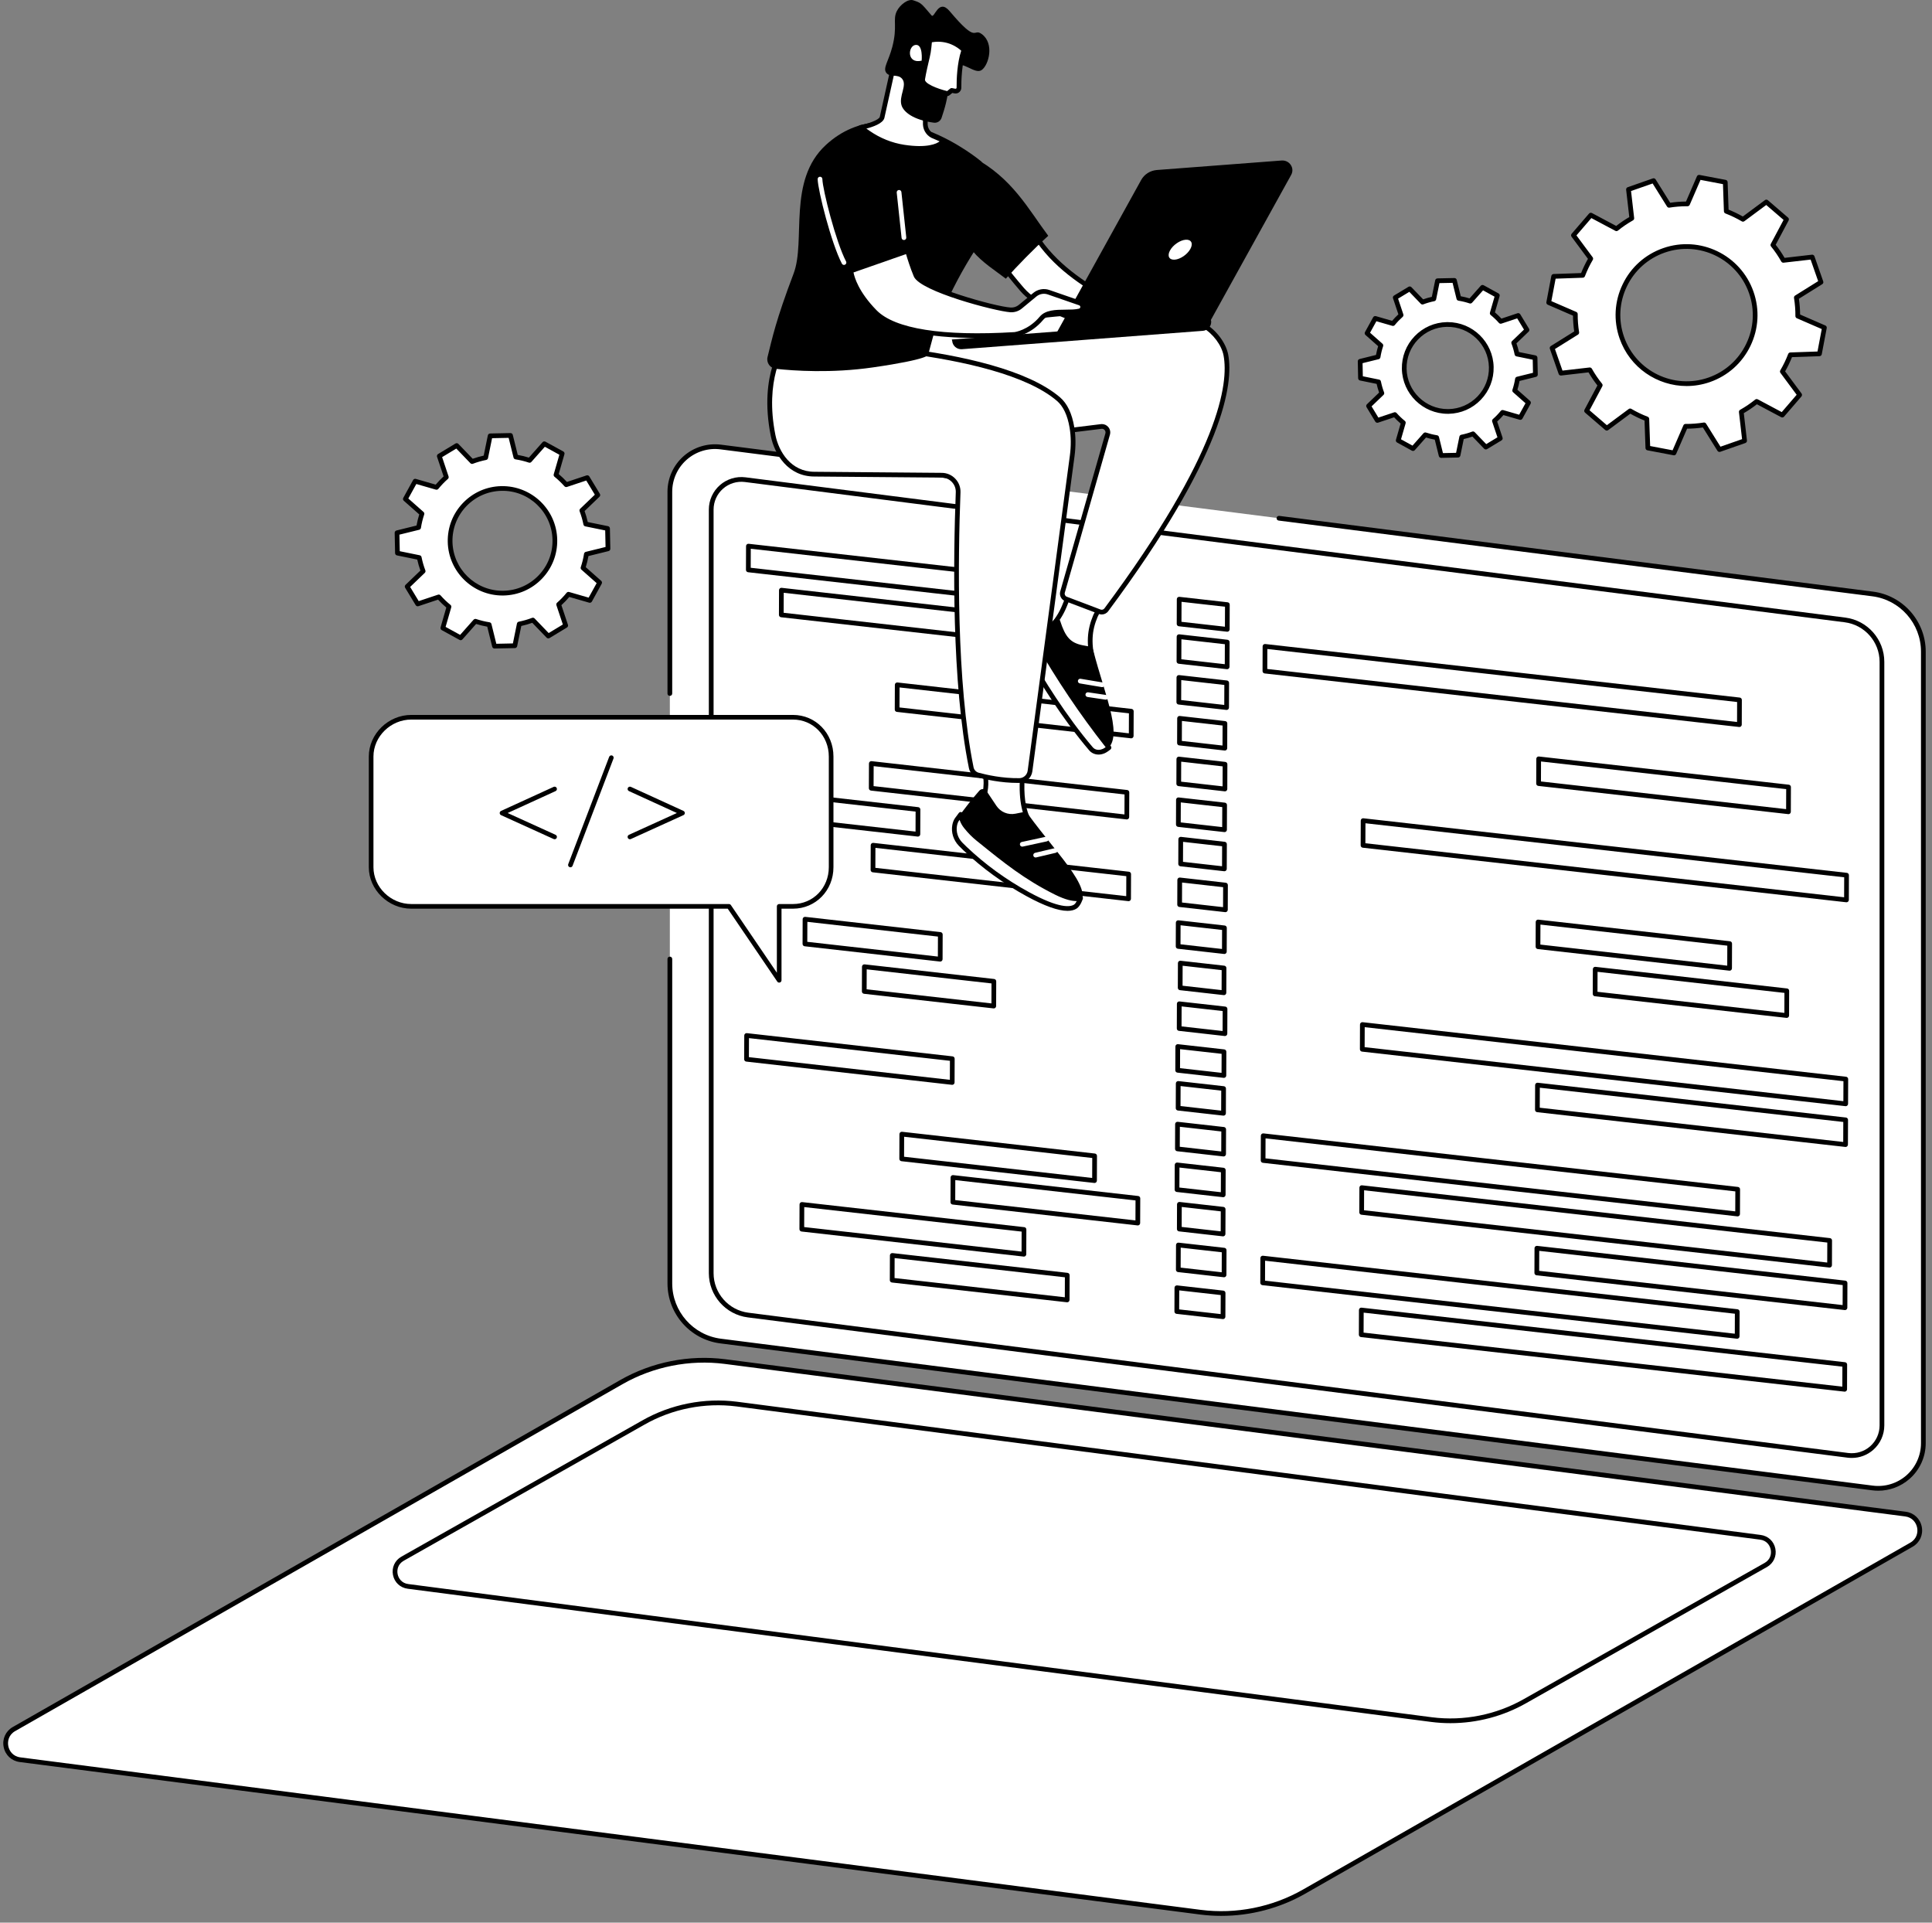 <svg width="201" height="200" viewBox="0 0 201 200" fill="none" xmlns="http://www.w3.org/2000/svg">
<rect x="0" y="0" width="201" height="200" fill="#808080" stroke="none"/>
<g clip-path="url(#clip0_1_1731)">
<path d="M41.305 55.422L41.348 57.536L43.613 57.999C43.711 58.487 43.848 58.96 44.023 59.415L42.358 61.014L43.455 62.824L45.649 62.093C45.974 62.461 46.33 62.802 46.711 63.112L46.07 65.332L47.925 66.351L49.456 64.625C49.918 64.78 50.397 64.897 50.889 64.975L51.444 67.217L53.561 67.174L54.023 64.91C54.511 64.813 54.986 64.677 55.441 64.502L57.042 66.165L58.853 65.07L58.121 62.878C58.49 62.554 58.831 62.198 59.141 61.817L61.363 62.458L62.383 60.605L60.654 59.076C60.809 58.614 60.926 58.135 61.004 57.644L63.248 57.089L63.205 54.975L60.94 54.513C60.842 54.025 60.705 53.551 60.531 53.097L62.194 51.497L61.099 49.687L58.904 50.419C58.578 50.051 58.223 49.71 57.842 49.4L58.483 47.18L56.628 46.16L55.097 47.887C54.635 47.731 54.156 47.614 53.664 47.536L53.108 45.294L50.992 45.338L50.53 47.601C50.042 47.699 49.567 47.834 49.112 48.009L47.511 46.346L45.7 47.441L46.432 49.632C46.063 49.956 45.722 50.312 45.412 50.693L43.19 50.052L42.169 51.905L43.899 53.434C43.743 53.896 43.627 54.375 43.549 54.866L41.305 55.421V55.422ZM52.164 50.813C55.173 50.752 57.664 53.139 57.726 56.146C57.788 59.151 55.399 61.638 52.389 61.7C49.38 61.761 46.889 59.375 46.827 56.368C46.765 53.362 49.154 50.876 52.164 50.813Z" fill="white"/>
<path d="M51.446 67.46C51.334 67.46 51.235 67.384 51.208 67.274L50.691 65.188C50.297 65.119 49.909 65.024 49.534 64.906L48.11 66.512C48.035 66.598 47.909 66.62 47.808 66.564L45.953 65.545C45.853 65.49 45.804 65.372 45.835 65.262L46.432 63.197C46.129 62.943 45.842 62.667 45.575 62.376L43.534 63.056C43.425 63.092 43.306 63.049 43.246 62.951L42.15 61.141C42.091 61.043 42.107 60.917 42.19 60.837L43.738 59.349C43.605 58.981 43.495 58.598 43.408 58.206L41.301 57.776C41.188 57.753 41.106 57.655 41.104 57.541L41.061 55.426C41.058 55.312 41.136 55.211 41.247 55.183L43.336 54.667C43.405 54.273 43.499 53.886 43.618 53.512L42.01 52.09C41.924 52.014 41.902 51.888 41.958 51.787L42.978 49.934C43.034 49.834 43.15 49.785 43.261 49.816L45.329 50.413C45.584 50.111 45.859 49.824 46.152 49.557L45.47 47.519C45.434 47.41 45.478 47.29 45.576 47.231L47.387 46.136C47.484 46.077 47.611 46.094 47.69 46.176L49.179 47.723C49.549 47.59 49.932 47.48 50.323 47.394L50.754 45.289C50.777 45.177 50.875 45.096 50.989 45.092L53.106 45.049C53.227 45.048 53.321 45.124 53.349 45.236L53.866 47.321C54.261 47.39 54.648 47.485 55.023 47.603L56.447 45.997C56.523 45.911 56.648 45.889 56.749 45.945L58.605 46.964C58.705 47.02 58.754 47.138 58.722 47.248L58.126 49.312C58.428 49.566 58.716 49.842 58.983 50.133L61.023 49.453C61.132 49.417 61.251 49.461 61.311 49.559L62.407 51.368C62.466 51.466 62.451 51.593 62.367 51.673L60.819 53.16C60.952 53.528 61.062 53.911 61.149 54.303L63.257 54.733C63.369 54.756 63.451 54.854 63.453 54.968L63.497 57.083C63.499 57.197 63.421 57.298 63.31 57.326L61.221 57.842C61.152 58.237 61.058 58.623 60.939 58.997L62.547 60.42C62.633 60.495 62.655 60.621 62.6 60.722L61.579 62.575C61.524 62.675 61.407 62.724 61.296 62.693L59.228 62.096C58.974 62.398 58.698 62.685 58.406 62.952L59.087 64.99C59.124 65.099 59.079 65.219 58.981 65.278L57.171 66.373C57.073 66.432 56.946 66.415 56.867 66.333L55.378 64.786C55.009 64.919 54.625 65.029 54.234 65.115L53.804 67.22C53.78 67.333 53.682 67.414 53.568 67.417L51.452 67.46H51.446ZM49.457 64.378C49.484 64.378 49.51 64.382 49.535 64.391C49.982 64.541 50.45 64.656 50.928 64.731C51.026 64.747 51.105 64.819 51.128 64.915L51.636 66.967L53.36 66.931L53.783 64.86C53.803 64.764 53.878 64.688 53.975 64.669C54.45 64.575 54.913 64.441 55.353 64.272C55.446 64.237 55.55 64.26 55.618 64.331L57.083 65.853L58.558 64.962L57.888 62.956C57.856 62.863 57.884 62.76 57.958 62.694C58.316 62.378 58.649 62.032 58.949 61.661C59.011 61.585 59.113 61.553 59.208 61.58L61.242 62.167L62.074 60.659L60.492 59.259C60.417 59.194 60.391 59.09 60.422 58.997C60.572 58.552 60.687 58.083 60.762 57.605C60.778 57.507 60.85 57.428 60.946 57.405L63 56.898L62.964 55.176L60.891 54.754C60.794 54.734 60.719 54.658 60.7 54.562C60.604 54.087 60.471 53.625 60.303 53.186C60.267 53.093 60.291 52.989 60.362 52.921L61.885 51.458L60.992 49.984L58.985 50.653C58.891 50.684 58.788 50.657 58.724 50.583C58.408 50.227 58.06 49.893 57.69 49.593C57.613 49.531 57.581 49.428 57.609 49.334L58.196 47.303L56.684 46.473L55.282 48.052C55.217 48.126 55.113 48.154 55.02 48.122C54.574 47.972 54.106 47.858 53.627 47.782C53.529 47.767 53.45 47.694 53.427 47.599L52.919 45.547L51.195 45.582L50.772 47.653C50.752 47.75 50.677 47.826 50.58 47.844C50.104 47.94 49.641 48.073 49.202 48.241C49.109 48.277 49.006 48.254 48.937 48.182L47.472 46.661L45.997 47.552L46.667 49.557C46.699 49.651 46.671 49.754 46.597 49.82C46.24 50.134 45.906 50.482 45.606 50.852C45.544 50.929 45.442 50.96 45.347 50.934L43.313 50.347L42.481 51.855L44.063 53.255C44.137 53.32 44.164 53.423 44.133 53.517C43.983 53.963 43.868 54.431 43.793 54.908C43.777 55.006 43.705 55.085 43.609 55.109L41.555 55.615L41.591 57.337L43.664 57.76C43.761 57.78 43.836 57.855 43.855 57.952C43.951 58.427 44.084 58.889 44.252 59.328C44.288 59.42 44.264 59.525 44.193 59.593L42.67 61.056L43.563 62.529L45.57 61.86C45.664 61.829 45.767 61.857 45.831 61.93C46.147 62.288 46.495 62.622 46.865 62.921C46.942 62.983 46.974 63.085 46.946 63.18L46.359 65.211L47.871 66.041L49.272 64.461C49.32 64.408 49.386 64.379 49.455 64.379L49.457 64.378ZM52.278 61.946C49.191 61.946 46.647 59.469 46.583 56.372C46.552 54.853 47.114 53.412 48.168 52.316C49.222 51.22 50.639 50.599 52.16 50.568C55.301 50.514 57.908 53.003 57.972 56.14C58.003 57.66 57.441 59.1 56.387 60.196C55.333 61.292 53.916 61.914 52.395 61.945C52.356 61.945 52.316 61.946 52.278 61.946ZM52.17 51.058C50.779 51.087 49.484 51.654 48.522 52.655C47.559 53.657 47.045 54.973 47.074 56.361C47.133 59.191 49.457 61.453 52.278 61.453C52.313 61.453 52.349 61.453 52.385 61.452C53.776 61.423 55.071 60.856 56.033 59.855C56.996 58.853 57.51 57.537 57.481 56.149C57.422 53.283 55.038 50.989 52.17 51.058Z" fill="black"/>
<path d="M141.505 37.583L141.542 39.339L143.425 39.722C143.506 40.128 143.619 40.52 143.765 40.898L142.382 42.227L143.292 43.73L145.115 43.121C145.386 43.427 145.681 43.711 145.999 43.968L145.466 45.812L147.007 46.66L148.279 45.224C148.662 45.353 149.06 45.45 149.469 45.515L149.931 47.378L151.689 47.342L152.073 45.461C152.478 45.38 152.872 45.267 153.25 45.122L154.58 46.504L156.086 45.595L155.476 43.774C155.783 43.504 156.067 43.209 156.323 42.892L158.17 43.425L159.018 41.885L157.582 40.614C157.711 40.23 157.807 39.832 157.872 39.424L159.737 38.964L159.7 37.208L157.817 36.824C157.736 36.419 157.623 36.026 157.477 35.648L158.86 34.32L157.95 32.817L156.127 33.425C155.857 33.12 155.561 32.836 155.243 32.578L155.775 30.734L154.234 29.887L152.962 31.322C152.579 31.193 152.181 31.096 151.772 31.032L151.31 29.169L149.552 29.204L149.168 31.085C148.762 31.166 148.369 31.28 147.991 31.424L146.66 30.043L145.155 30.952L145.765 32.773C145.458 33.043 145.174 33.337 144.918 33.654L143.071 33.122L142.223 34.661L143.659 35.933C143.53 36.316 143.434 36.714 143.369 37.122L141.504 37.583H141.505ZM150.528 33.753C153.028 33.702 155.097 35.685 155.148 38.183C155.201 40.68 153.215 42.747 150.714 42.797C148.214 42.848 146.145 40.865 146.094 38.367C146.041 35.87 148.027 33.804 150.528 33.753Z" fill="white"/>
<path d="M149.931 47.627C149.819 47.627 149.72 47.55 149.693 47.44L149.271 45.734C148.96 45.678 148.653 45.604 148.357 45.511L147.191 46.826C147.114 46.912 146.989 46.933 146.889 46.879L145.348 46.032C145.247 45.976 145.198 45.858 145.23 45.748L145.718 44.059C145.48 43.856 145.252 43.639 145.041 43.409L143.371 43.966C143.262 44.002 143.143 43.959 143.083 43.861L142.172 42.357C142.113 42.259 142.129 42.132 142.212 42.052L143.479 40.835C143.375 40.544 143.288 40.241 143.219 39.932L141.494 39.581C141.382 39.558 141.301 39.46 141.297 39.346L141.261 37.589C141.259 37.475 141.336 37.373 141.448 37.346L143.156 36.923C143.212 36.612 143.287 36.306 143.378 36.011L142.062 34.846C141.977 34.77 141.954 34.645 142.01 34.544L142.858 33.004C142.914 32.904 143.03 32.855 143.142 32.886L144.833 33.374C145.036 33.136 145.254 32.909 145.484 32.698L144.926 31.03C144.889 30.921 144.933 30.801 145.031 30.742L146.536 29.833C146.635 29.774 146.761 29.79 146.84 29.873L148.059 31.139C148.35 31.034 148.654 30.948 148.963 30.879L149.314 29.156C149.336 29.043 149.434 28.962 149.55 28.959L151.308 28.923C151.435 28.926 151.524 28.998 151.552 29.11L151.974 30.817C152.285 30.873 152.592 30.948 152.888 31.04L154.054 29.725C154.131 29.639 154.255 29.617 154.356 29.672L155.898 30.52C155.999 30.575 156.048 30.693 156.016 30.803L155.528 32.493C155.767 32.695 155.994 32.913 156.205 33.142L157.875 32.585C157.984 32.548 158.103 32.593 158.163 32.691L159.074 34.194C159.133 34.292 159.117 34.419 159.034 34.499L157.767 35.716C157.871 36.007 157.958 36.31 158.027 36.619L159.752 36.97C159.864 36.993 159.945 37.091 159.949 37.206L159.985 38.962C159.987 39.077 159.91 39.178 159.799 39.205L158.09 39.628C158.034 39.939 157.959 40.245 157.868 40.54L159.184 41.705C159.269 41.781 159.292 41.907 159.236 42.008L158.388 43.547C158.332 43.647 158.216 43.696 158.104 43.665L156.413 43.177C156.21 43.415 155.992 43.642 155.762 43.853L156.32 45.521C156.357 45.63 156.313 45.75 156.215 45.809L154.71 46.718C154.612 46.777 154.485 46.761 154.406 46.678L153.187 45.412C152.895 45.517 152.592 45.604 152.283 45.672L151.932 47.395C151.91 47.508 151.812 47.589 151.696 47.592L149.938 47.628H149.932L149.931 47.627ZM148.278 44.982C148.305 44.982 148.33 44.987 148.356 44.996C148.725 45.119 149.112 45.214 149.506 45.277C149.604 45.292 149.683 45.365 149.707 45.46L150.121 47.133L151.487 47.105L151.832 45.417C151.852 45.32 151.927 45.245 152.024 45.226C152.417 45.147 152.799 45.037 153.162 44.898C153.255 44.862 153.358 44.886 153.427 44.957L154.622 46.197L155.791 45.491L155.244 43.857C155.213 43.764 155.241 43.661 155.314 43.595C155.61 43.335 155.886 43.047 156.134 42.742C156.196 42.666 156.298 42.635 156.393 42.661L158.051 43.14L158.709 41.945L157.42 40.805C157.346 40.739 157.319 40.636 157.35 40.543C157.473 40.175 157.568 39.789 157.631 39.393C157.647 39.295 157.719 39.217 157.814 39.193L159.488 38.78L159.461 37.416L157.77 37.071C157.673 37.051 157.598 36.976 157.579 36.879C157.5 36.488 157.39 36.105 157.251 35.742C157.215 35.65 157.239 35.545 157.31 35.477L158.551 34.285L157.844 33.117L156.207 33.663C156.114 33.694 156.01 33.666 155.946 33.593C155.686 33.298 155.399 33.023 155.092 32.774C155.015 32.712 154.983 32.609 155.011 32.515L155.489 30.86L154.292 30.202L153.149 31.49C153.083 31.563 152.98 31.591 152.887 31.56C152.519 31.437 152.132 31.342 151.736 31.279C151.638 31.263 151.56 31.191 151.536 31.095L151.122 29.422L149.755 29.45L149.411 31.139C149.391 31.235 149.315 31.311 149.219 31.33C148.826 31.409 148.443 31.519 148.08 31.658C147.988 31.693 147.884 31.67 147.816 31.599L146.622 30.358L145.453 31.064L145.999 32.698C146.031 32.792 146.003 32.895 145.929 32.961C145.635 33.221 145.359 33.508 145.11 33.813C145.048 33.89 144.946 33.921 144.852 33.894L143.195 33.416L142.537 34.611L143.826 35.752C143.9 35.817 143.927 35.921 143.896 36.014C143.773 36.382 143.678 36.768 143.615 37.163C143.6 37.261 143.527 37.34 143.432 37.364L141.758 37.777L141.785 39.141L143.476 39.486C143.573 39.505 143.648 39.581 143.667 39.678C143.746 40.071 143.856 40.454 143.995 40.815C144.031 40.907 144.007 41.012 143.936 41.08L142.696 42.272L143.403 43.439L145.039 42.894C145.132 42.862 145.236 42.89 145.3 42.964C145.561 43.259 145.849 43.535 146.154 43.782C146.231 43.844 146.263 43.946 146.235 44.041L145.757 45.696L146.954 46.354L148.096 45.066C148.144 45.012 148.21 44.983 148.279 44.983L148.278 44.982ZM150.621 43.044C148.034 43.044 145.903 40.968 145.848 38.373C145.822 37.099 146.294 35.892 147.177 34.972C148.059 34.053 149.247 33.533 150.522 33.508C150.556 33.508 150.588 33.508 150.621 33.508C153.209 33.508 155.34 35.583 155.394 38.178C155.421 39.452 154.949 40.659 154.066 41.579C153.184 42.498 151.995 43.018 150.72 43.044C150.687 43.044 150.654 43.044 150.621 43.044ZM150.532 33.999C149.389 34.022 148.323 34.489 147.53 35.314C146.739 36.138 146.315 37.221 146.338 38.364C146.386 40.693 148.299 42.555 150.62 42.555C150.65 42.555 150.679 42.555 150.709 42.555C151.853 42.531 152.919 42.064 153.712 41.241C154.504 40.416 154.926 39.333 154.903 38.191C154.854 35.832 152.895 33.955 150.532 34.001V33.999Z" fill="black"/>
<path d="M161.476 36.202L162.39 38.818L165.397 38.472C165.717 39.04 166.08 39.573 166.482 40.069L165.063 42.737L167.162 44.544L169.593 42.741C170.148 43.068 170.729 43.347 171.331 43.578L171.436 46.603L174.159 47.119L175.36 44.345C175.998 44.351 176.642 44.302 177.285 44.199L178.889 46.765L181.505 45.85L181.159 42.844C181.727 42.523 182.261 42.161 182.757 41.76L185.426 43.179L187.233 41.08L185.429 38.648C185.756 38.094 186.036 37.513 186.266 36.912L189.292 36.808L189.807 34.086L187.034 32.884C187.04 32.246 186.99 31.602 186.886 30.959L189.453 29.356L188.538 26.74L185.531 27.086C185.211 26.518 184.849 25.984 184.446 25.489L185.866 22.821L183.766 21.013L181.335 22.816C180.78 22.489 180.199 22.209 179.598 21.979L179.492 18.955L176.77 18.439L175.568 21.212C174.93 21.207 174.286 21.256 173.643 21.359L172.039 18.792L169.423 19.707L169.77 22.713C169.202 23.033 168.669 23.395 168.173 23.798L165.504 22.378L163.696 24.478L165.501 26.909C165.174 27.464 164.895 28.045 164.664 28.647L161.638 28.751L161.122 31.473L163.895 32.675C163.89 33.313 163.94 33.956 164.043 34.6L161.477 36.203L161.476 36.202ZM173.109 26.046C176.829 24.745 180.897 26.706 182.199 30.424C183.499 34.142 181.539 38.211 177.82 39.511C174.101 40.812 170.032 38.851 168.731 35.133C167.43 31.414 169.39 27.346 173.109 26.046Z" fill="white"/>
<path d="M174.16 47.363C174.145 47.363 174.13 47.362 174.115 47.359L171.392 46.843C171.28 46.822 171.197 46.725 171.193 46.611L171.093 43.747C170.585 43.544 170.088 43.305 169.613 43.034L167.311 44.741C167.218 44.81 167.09 44.804 167.004 44.73L164.903 42.922C164.816 42.848 164.793 42.722 164.846 42.621L166.19 40.096C165.854 39.67 165.544 39.213 165.265 38.734L162.419 39.062C162.306 39.074 162.196 39.008 162.158 38.899L161.244 36.283C161.206 36.175 161.248 36.054 161.346 35.994L163.776 34.477C163.696 33.928 163.653 33.376 163.65 32.836L161.025 31.698C160.919 31.652 160.86 31.54 160.881 31.427L161.397 28.704C161.418 28.592 161.515 28.509 161.629 28.504L164.494 28.405C164.697 27.896 164.936 27.401 165.206 26.925L163.499 24.624C163.43 24.532 163.436 24.405 163.51 24.317L165.318 22.217C165.393 22.129 165.518 22.107 165.619 22.16L168.145 23.504C168.571 23.169 169.028 22.859 169.507 22.58L169.179 19.734C169.166 19.619 169.234 19.512 169.341 19.474L171.957 18.559C172.065 18.521 172.186 18.564 172.246 18.66L173.764 21.09C174.313 21.01 174.864 20.968 175.406 20.965L176.544 18.34C176.59 18.234 176.702 18.175 176.816 18.197L179.538 18.712C179.65 18.733 179.734 18.83 179.737 18.945L179.837 21.808C180.346 22.012 180.843 22.251 181.318 22.522L183.62 20.816C183.712 20.748 183.84 20.752 183.926 20.827L186.026 22.634C186.113 22.709 186.136 22.834 186.083 22.935L184.739 25.461C185.075 25.887 185.385 26.343 185.664 26.823L188.509 26.494C188.621 26.482 188.732 26.549 188.77 26.657L189.684 29.272C189.722 29.38 189.68 29.501 189.582 29.561L187.152 31.079C187.232 31.627 187.276 32.178 187.278 32.719L189.903 33.858C190.009 33.903 190.068 34.016 190.047 34.129L189.531 36.851C189.51 36.963 189.413 37.047 189.299 37.051L186.434 37.15C186.232 37.658 185.992 38.155 185.72 38.631L187.428 40.933C187.497 41.025 187.491 41.152 187.417 41.24L185.609 43.339C185.535 43.426 185.409 43.449 185.308 43.396L182.781 42.052C182.356 42.388 181.898 42.698 181.42 42.977L181.748 45.823C181.761 45.937 181.693 46.045 181.585 46.083L178.97 46.998C178.862 47.035 178.742 46.993 178.681 46.896L177.162 44.467C176.613 44.547 176.063 44.589 175.521 44.592L174.382 47.217C174.342 47.308 174.253 47.364 174.157 47.364L174.16 47.363ZM171.676 46.397L174.012 46.84L175.136 44.246C175.175 44.156 175.254 44.096 175.364 44.099C175.983 44.104 176.618 44.055 177.248 43.954C177.345 43.938 177.443 43.983 177.495 44.066L178.994 46.466L181.24 45.681L180.916 42.87C180.905 42.772 180.953 42.677 181.04 42.628C181.594 42.315 182.121 41.958 182.602 41.566C182.679 41.504 182.786 41.494 182.873 41.54L185.368 42.867L186.92 41.065L185.234 38.792C185.175 38.713 185.169 38.606 185.219 38.521C185.538 37.978 185.814 37.407 186.038 36.821C186.074 36.729 186.161 36.667 186.258 36.663L189.087 36.565L189.53 34.229L186.937 33.105C186.845 33.066 186.788 32.976 186.789 32.877C186.794 32.257 186.745 31.623 186.644 30.993C186.629 30.895 186.673 30.799 186.756 30.746L189.157 29.247L188.372 27.003L185.56 27.326C185.463 27.337 185.367 27.288 185.318 27.203C185.005 26.647 184.648 26.121 184.257 25.64C184.194 25.563 184.184 25.456 184.23 25.37L185.557 22.875L183.754 21.323L181.48 23.01C181.401 23.069 181.293 23.074 181.21 23.024C180.668 22.706 180.097 22.431 179.509 22.205C179.417 22.169 179.356 22.083 179.352 21.984L179.253 19.155L176.917 18.712L175.793 21.306C175.754 21.396 175.665 21.454 175.567 21.454C175.54 21.457 175.502 21.454 175.468 21.454C174.879 21.454 174.278 21.503 173.681 21.598C173.584 21.615 173.486 21.569 173.434 21.486L171.935 19.086L169.689 19.871L170.013 22.682C170.024 22.78 169.976 22.875 169.889 22.924C169.334 23.238 168.808 23.594 168.327 23.986C168.25 24.048 168.143 24.058 168.056 24.012L165.561 22.685L164.009 24.487L165.695 26.76C165.754 26.839 165.76 26.946 165.71 27.031C165.391 27.573 165.116 28.144 164.891 28.732C164.855 28.824 164.768 28.887 164.671 28.89L161.842 28.988L161.399 31.324L163.993 32.448C164.084 32.487 164.141 32.577 164.14 32.676C164.135 33.295 164.184 33.929 164.285 34.56C164.3 34.658 164.256 34.755 164.173 34.807L161.773 36.306L162.557 38.551L165.37 38.227C165.466 38.216 165.563 38.265 165.612 38.351C165.926 38.906 166.283 39.432 166.674 39.913C166.736 39.99 166.746 40.097 166.699 40.184L165.372 42.679L167.175 44.231L169.449 42.545C169.528 42.486 169.635 42.48 169.719 42.53C170.261 42.849 170.833 43.125 171.42 43.349C171.512 43.385 171.575 43.472 171.578 43.571L171.677 46.4L171.676 46.397ZM175.472 40.156C172.422 40.156 169.561 38.251 168.499 35.213C167.847 33.353 167.961 31.35 168.816 29.575C169.67 27.799 171.167 26.463 173.027 25.813C176.868 24.47 181.085 26.502 182.429 30.342C183.08 32.201 182.967 34.204 182.112 35.98C181.256 37.755 179.761 39.091 177.901 39.741C177.098 40.022 176.278 40.156 175.472 40.156ZM173.191 26.277C171.455 26.884 170.058 28.131 169.259 29.788C168.461 31.445 168.355 33.314 168.963 35.05C170.217 38.635 174.156 40.53 177.739 39.278C179.476 38.671 180.872 37.423 181.671 35.766C182.469 34.109 182.575 32.24 181.967 30.504C180.713 26.919 176.775 25.024 173.191 26.277Z" fill="black"/>
<path d="M194.807 154.782L74.968 139.499C71.95 139.114 69.689 136.546 69.689 133.503V51.16C69.689 48.33 72.173 46.143 74.981 46.501L194.819 61.784C197.837 62.169 200.098 64.738 200.098 67.78V150.125C200.098 152.955 197.615 155.141 194.807 154.783V154.782Z" fill="white"/>
<path d="M192.26 151.388L77.832 136.795C75.638 136.515 73.993 134.648 73.993 132.436V53.006C73.993 51.116 75.652 49.656 77.527 49.895L191.955 64.488C194.149 64.768 195.794 66.635 195.794 68.847V148.276C195.794 150.165 194.135 151.626 192.26 151.387V151.388Z" fill="white"/>
<path d="M192.656 151.658C192.513 151.658 192.371 151.65 192.228 151.632L77.8 137.039C75.489 136.744 73.746 134.765 73.746 132.436V53.006C73.746 52.035 74.164 51.11 74.893 50.468C75.622 49.826 76.593 49.529 77.557 49.651L191.984 64.244C194.295 64.539 196.038 66.517 196.038 68.847V148.276C196.038 149.247 195.62 150.172 194.891 150.815C194.27 151.362 193.474 151.658 192.656 151.658ZM192.291 151.145C193.114 151.249 193.944 150.996 194.568 150.447C195.19 149.898 195.548 149.107 195.548 148.277V68.848C195.548 66.765 193.99 64.996 191.923 64.732L77.495 50.139C76.672 50.035 75.843 50.289 75.219 50.838C74.596 51.387 74.239 52.177 74.239 53.007V132.436C74.239 134.519 75.797 136.289 77.863 136.552L192.291 151.145Z" fill="black"/>
<path d="M195.4 155.066C195.192 155.066 194.983 155.052 194.775 155.026L74.938 139.743C71.805 139.344 69.444 136.661 69.444 133.503V99.757C69.444 99.621 69.554 99.511 69.69 99.511C69.826 99.511 69.936 99.621 69.936 99.757V133.503C69.936 136.415 72.113 138.887 75.001 139.256L194.84 154.539C196.107 154.701 197.385 154.309 198.345 153.464C199.304 152.619 199.854 151.402 199.854 150.124V67.779C199.854 64.868 197.677 62.396 194.79 62.028L133.026 54.151C132.892 54.134 132.797 54.011 132.814 53.877C132.832 53.742 132.955 53.648 133.089 53.664L194.852 61.541C197.983 61.94 200.346 64.622 200.346 67.78V150.125C200.346 151.544 199.735 152.896 198.669 153.834C197.762 154.633 196.598 155.067 195.403 155.067L195.4 155.066Z" fill="black"/>
<path d="M69.689 72.389C69.553 72.389 69.443 72.279 69.443 72.143V51.159C69.443 49.739 70.055 48.388 71.12 47.45C72.184 46.511 73.602 46.077 75.011 46.256L103.232 49.855C103.366 49.873 103.461 49.995 103.444 50.13C103.428 50.264 103.305 50.36 103.17 50.342L74.949 46.743C73.681 46.58 72.403 46.973 71.444 47.818C70.485 48.662 69.935 49.88 69.935 51.158V72.142C69.935 72.278 69.825 72.388 69.689 72.388V72.389Z" fill="black"/>
<path d="M124.893 198.912L2.085 183.047C0.455 182.838 0.027 180.676 1.454 179.862L64.645 143.771C67.909 141.906 71.693 141.156 75.424 141.634L198.231 157.498C199.862 157.707 200.29 159.869 198.863 160.684L135.672 196.774C132.407 198.639 128.624 199.39 124.893 198.912Z" fill="white"/>
<path d="M127.064 199.295C126.329 199.295 125.593 199.248 124.862 199.155L2.053 183.291C1.204 183.182 0.548 182.569 0.381 181.729C0.214 180.89 0.587 180.073 1.33 179.648L64.522 143.557C67.812 141.678 71.695 140.907 75.454 141.39L198.262 157.254C199.112 157.363 199.768 157.976 199.934 158.815C200.101 159.654 199.729 160.471 198.985 160.896L135.793 196.986C133.143 198.5 130.107 199.294 127.064 199.294V199.295ZM124.924 198.668C128.579 199.136 132.352 198.387 135.55 196.561L198.742 160.47C199.417 160.084 199.552 159.412 199.453 158.911C199.354 158.41 198.973 157.84 198.2 157.741L75.391 141.877C71.737 141.409 67.964 142.157 64.766 143.984L1.575 180.075C0.899 180.461 0.765 181.134 0.864 181.634C0.962 182.136 1.344 182.705 2.116 182.805L124.925 198.669L124.924 198.668Z" fill="black"/>
<path d="M148.937 178.878L42.446 165.021C40.974 164.832 40.587 162.88 41.876 162.143L66.915 147.987C69.865 146.303 73.281 145.625 76.651 146.056L183.142 159.913C184.615 160.102 185.001 162.054 183.712 162.791L158.673 176.947C155.724 178.631 152.306 179.309 148.937 178.878Z" fill="white"/>
<path d="M150.898 179.248C150.233 179.248 149.567 179.206 148.906 179.121L42.415 165.264C41.638 165.164 41.038 164.604 40.885 163.835C40.733 163.067 41.074 162.319 41.755 161.93L66.795 147.773C69.771 146.073 73.282 145.376 76.683 145.812L183.174 159.669C183.951 159.769 184.551 160.329 184.703 161.098C184.855 161.867 184.514 162.614 183.834 163.003L158.793 177.16C156.397 178.529 153.652 179.248 150.898 179.248ZM148.969 178.634C152.264 179.056 155.667 178.381 158.551 176.733L183.592 162.576C184.191 162.234 184.31 161.638 184.222 161.194C184.134 160.749 183.796 160.243 183.11 160.157L76.619 146.3C73.325 145.878 69.922 146.553 67.037 148.2L41.997 162.357C41.398 162.7 41.279 163.296 41.367 163.74C41.455 164.185 41.792 164.691 42.478 164.777L148.969 178.634Z" fill="black"/>
<path d="M180.962 75.624C180.953 75.624 180.944 75.624 180.934 75.623L131.569 70.053C131.445 70.038 131.352 69.933 131.352 69.808L131.36 67.235C131.36 67.165 131.39 67.099 131.443 67.053C131.495 67.006 131.563 66.984 131.634 66.993L180.999 72.563C181.123 72.577 181.217 72.682 181.217 72.807L181.208 75.381C181.208 75.451 181.178 75.516 181.126 75.563C181.08 75.603 181.022 75.625 180.962 75.625V75.624ZM131.843 69.589L180.718 75.104L180.725 73.025L131.851 67.511L131.843 69.589Z" fill="black"/>
<path d="M186.067 84.688C186.058 84.688 186.05 84.688 186.04 84.687L160.042 81.753C159.918 81.739 159.824 81.633 159.824 81.509L159.833 78.935C159.833 78.865 159.863 78.8 159.915 78.753C159.968 78.706 160.035 78.685 160.107 78.693L186.104 81.626C186.229 81.641 186.322 81.746 186.322 81.871L186.313 84.444C186.313 84.514 186.283 84.58 186.231 84.627C186.185 84.667 186.127 84.689 186.067 84.689V84.688ZM160.317 81.29L185.823 84.168L185.831 82.089L160.324 79.211L160.317 81.29Z" fill="black"/>
<path d="M192.024 115.067C192.015 115.067 192.006 115.067 191.996 115.066L141.699 109.391C141.575 109.377 141.481 109.271 141.481 109.147L141.49 106.573C141.49 106.503 141.52 106.438 141.573 106.391C141.625 106.344 141.693 106.322 141.764 106.331L192.06 112.006C192.185 112.02 192.278 112.125 192.278 112.25L192.268 114.823C192.268 114.893 192.238 114.959 192.186 115.006C192.14 115.046 192.083 115.068 192.023 115.068L192.024 115.067ZM141.973 108.928L191.779 114.547L191.787 112.468L141.981 106.849L141.973 108.928Z" fill="black"/>
<path d="M192.008 119.309C191.999 119.309 191.99 119.309 191.98 119.308L159.918 115.691C159.794 115.676 159.7 115.571 159.7 115.446L159.71 112.873C159.71 112.803 159.74 112.737 159.792 112.691C159.845 112.644 159.913 112.623 159.984 112.63L192.046 116.248C192.17 116.262 192.264 116.368 192.264 116.492L192.254 119.065C192.254 119.135 192.224 119.201 192.172 119.248C192.126 119.288 192.068 119.31 192.008 119.31V119.309ZM160.192 115.227L191.764 118.789L191.771 116.709L160.199 113.147L160.192 115.226V115.227Z" fill="black"/>
<path d="M192.102 93.856C192.093 93.856 192.084 93.856 192.074 93.855L141.777 88.18C141.653 88.166 141.56 88.06 141.56 87.936L141.57 85.363C141.57 85.293 141.6 85.227 141.652 85.18C141.704 85.134 141.772 85.112 141.843 85.12L192.14 90.795C192.264 90.809 192.357 90.914 192.357 91.039L192.349 93.613C192.349 93.683 192.318 93.748 192.266 93.795C192.221 93.835 192.163 93.857 192.103 93.857L192.102 93.856ZM142.051 87.717L191.857 93.336L191.865 91.257L142.059 85.638L142.051 87.717Z" fill="black"/>
<path d="M179.941 100.973C179.932 100.973 179.923 100.973 179.913 100.971L159.981 98.723C159.856 98.708 159.763 98.604 159.763 98.478L159.772 95.905C159.772 95.835 159.802 95.769 159.854 95.723C159.906 95.676 159.974 95.654 160.045 95.663L179.978 97.911C180.102 97.926 180.196 98.03 180.196 98.156L180.187 100.729C180.187 100.799 180.157 100.865 180.105 100.911C180.059 100.951 180.001 100.974 179.941 100.974V100.973ZM160.255 98.258L179.697 100.451L179.704 98.371L160.263 96.178L160.255 98.257V98.258Z" fill="black"/>
<path d="M185.884 105.883C185.876 105.883 185.867 105.883 185.857 105.882L165.924 103.634C165.799 103.619 165.706 103.513 165.706 103.389L165.715 100.816C165.715 100.746 165.745 100.68 165.797 100.633C165.849 100.587 165.917 100.566 165.988 100.573L185.921 102.822C186.046 102.837 186.139 102.942 186.139 103.067L186.13 105.64C186.13 105.71 186.1 105.776 186.048 105.822C186.002 105.862 185.944 105.884 185.884 105.884V105.883ZM166.198 103.17L185.64 105.363L185.648 103.284L166.206 101.091L166.198 103.17Z" fill="black"/>
<path d="M180.776 126.53C180.767 126.53 180.758 126.53 180.748 126.529L131.383 120.959C131.258 120.944 131.165 120.839 131.165 120.714L131.175 118.141C131.175 118.071 131.205 118.005 131.257 117.959C131.31 117.912 131.377 117.891 131.448 117.899L180.813 123.469C180.938 123.483 181.031 123.589 181.031 123.713L181.021 126.286C181.021 126.357 180.991 126.422 180.939 126.469C180.894 126.509 180.836 126.531 180.776 126.531V126.53ZM131.656 120.495L180.531 126.01L180.539 123.931L131.664 118.417L131.656 120.496V120.495Z" fill="black"/>
<path d="M190.344 131.853C190.335 131.853 190.326 131.853 190.316 131.852L141.637 126.359C141.512 126.345 141.419 126.239 141.419 126.115L141.429 123.542C141.429 123.472 141.459 123.406 141.511 123.359C141.563 123.313 141.631 123.29 141.702 123.299L190.382 128.792C190.506 128.806 190.599 128.912 190.599 129.036L190.591 131.609C190.591 131.679 190.561 131.746 190.508 131.792C190.463 131.832 190.405 131.854 190.345 131.854L190.344 131.853ZM141.91 125.896L190.099 131.333L190.107 129.254L141.918 123.817L141.91 125.896Z" fill="black"/>
<path d="M191.946 136.277C191.937 136.277 191.928 136.277 191.918 136.276L159.856 132.659C159.731 132.644 159.638 132.539 159.638 132.414L159.647 129.841C159.647 129.771 159.677 129.705 159.729 129.659C159.781 129.612 159.849 129.591 159.92 129.599L191.982 133.216C192.107 133.23 192.2 133.336 192.2 133.46L192.191 136.034C192.191 136.104 192.161 136.169 192.109 136.216C192.063 136.256 192.006 136.278 191.946 136.278V136.277ZM160.13 132.195L191.702 135.757L191.71 133.678L160.138 130.117L160.13 132.195Z" fill="black"/>
<path d="M180.729 139.256C180.72 139.256 180.711 139.256 180.701 139.255L131.335 133.685C131.211 133.67 131.117 133.565 131.117 133.44L131.127 130.867C131.127 130.797 131.157 130.731 131.209 130.685C131.262 130.638 131.331 130.617 131.401 130.625L180.766 136.195C180.89 136.209 180.984 136.315 180.984 136.439L180.975 139.013C180.975 139.083 180.945 139.148 180.892 139.195C180.847 139.235 180.789 139.257 180.729 139.257V139.256ZM131.61 133.221L180.484 138.736L180.492 136.657L131.617 131.143L131.61 133.221Z" fill="black"/>
<path d="M191.915 144.762C191.906 144.762 191.897 144.762 191.887 144.761L141.591 139.086C141.466 139.072 141.373 138.966 141.373 138.842L141.382 136.268C141.382 136.198 141.412 136.133 141.464 136.086C141.516 136.039 141.584 136.018 141.655 136.026L191.952 141.701C192.076 141.715 192.17 141.821 192.17 141.945L192.161 144.518C192.161 144.588 192.131 144.654 192.079 144.701C192.033 144.741 191.975 144.763 191.915 144.763V144.762ZM141.864 138.623L191.671 144.242L191.678 142.163L141.872 136.544L141.864 138.623Z" fill="black"/>
<path d="M127.379 99.235C127.37 99.235 127.361 99.235 127.351 99.234L122.542 98.692C122.418 98.677 122.324 98.572 122.324 98.447L122.333 95.975C122.333 95.905 122.363 95.839 122.415 95.793C122.468 95.746 122.535 95.725 122.607 95.733L127.415 96.275C127.54 96.289 127.633 96.394 127.633 96.519L127.624 98.992C127.624 99.062 127.594 99.127 127.542 99.174C127.496 99.214 127.439 99.236 127.379 99.236V99.235ZM122.816 98.228L127.134 98.715L127.142 96.736L122.823 96.249L122.816 98.228Z" fill="black"/>
<path d="M127.667 69.611C127.658 69.611 127.649 69.611 127.639 69.61L122.627 69.044C122.503 69.03 122.409 68.924 122.409 68.8L122.419 66.227C122.419 66.157 122.449 66.091 122.501 66.044C122.554 65.998 122.621 65.975 122.693 65.984L127.705 66.55C127.829 66.565 127.923 66.669 127.923 66.795L127.914 69.368C127.914 69.438 127.884 69.504 127.831 69.55C127.786 69.59 127.728 69.612 127.668 69.612L127.667 69.611ZM122.902 68.581L127.423 69.091L127.431 67.013L122.911 66.502L122.903 68.581H122.902Z" fill="black"/>
<path d="M127.682 65.712C127.673 65.712 127.664 65.712 127.654 65.711L122.642 65.145C122.517 65.131 122.424 65.026 122.424 64.901L122.433 62.327C122.433 62.257 122.463 62.192 122.515 62.145C122.567 62.098 122.635 62.077 122.706 62.085L127.718 62.651C127.843 62.665 127.936 62.77 127.936 62.895L127.927 65.469C127.927 65.539 127.897 65.604 127.845 65.651C127.799 65.691 127.742 65.713 127.682 65.713V65.712ZM122.916 64.682L127.438 65.192L127.446 63.113L122.924 62.603L122.916 64.682Z" fill="black"/>
<path d="M127.613 73.849C127.604 73.849 127.596 73.849 127.586 73.848L122.612 73.286C122.488 73.272 122.395 73.166 122.395 73.042L122.403 70.469C122.403 70.398 122.433 70.333 122.486 70.286C122.538 70.24 122.606 70.218 122.677 70.226L127.65 70.787C127.775 70.802 127.868 70.908 127.868 71.032L127.859 73.605C127.859 73.675 127.829 73.741 127.777 73.788C127.731 73.828 127.673 73.85 127.613 73.85V73.849ZM122.886 72.823L127.369 73.329L127.377 71.25L122.894 70.744L122.886 72.823Z" fill="black"/>
<path d="M127.429 78.072C127.421 78.072 127.412 78.072 127.402 78.071L122.681 77.538C122.556 77.524 122.463 77.418 122.463 77.294L122.473 74.72C122.473 74.65 122.503 74.585 122.555 74.538C122.607 74.491 122.675 74.469 122.746 74.478L127.467 75.01C127.592 75.025 127.685 75.13 127.685 75.255L127.676 77.828C127.676 77.898 127.646 77.964 127.594 78.011C127.548 78.051 127.491 78.073 127.431 78.073L127.429 78.072ZM122.955 77.075L127.186 77.552L127.194 75.472L122.964 74.995L122.956 77.073L122.955 77.075Z" fill="black"/>
<path d="M127.439 82.317C127.43 82.317 127.421 82.317 127.411 82.316L122.606 81.773C122.481 81.759 122.388 81.654 122.388 81.529L122.397 78.955C122.397 78.885 122.427 78.82 122.479 78.773C122.531 78.726 122.599 78.705 122.67 78.713L127.475 79.255C127.6 79.27 127.693 79.376 127.693 79.5L127.684 82.073C127.684 82.143 127.654 82.209 127.602 82.256C127.557 82.296 127.499 82.318 127.439 82.318V82.317ZM122.88 81.311L127.194 81.798L127.202 79.719L122.888 79.232L122.88 81.311Z" fill="black"/>
<path d="M127.398 86.556C127.389 86.556 127.38 86.556 127.37 86.555L122.565 86.013C122.44 85.998 122.347 85.893 122.347 85.768L122.356 83.195C122.356 83.125 122.386 83.059 122.438 83.013C122.49 82.966 122.558 82.944 122.629 82.953L127.434 83.495C127.559 83.51 127.652 83.614 127.652 83.74L127.643 86.313C127.643 86.383 127.613 86.45 127.561 86.495C127.516 86.535 127.458 86.557 127.398 86.557V86.556ZM122.839 85.549L127.153 86.036L127.161 83.956L122.847 83.469L122.839 85.548V85.549Z" fill="black"/>
<path d="M127.488 94.884C127.479 94.884 127.47 94.884 127.46 94.883L122.698 94.346C122.574 94.332 122.48 94.226 122.48 94.102L122.489 91.529C122.489 91.459 122.519 91.393 122.572 91.346C122.624 91.3 122.692 91.278 122.763 91.286L127.525 91.823C127.649 91.838 127.743 91.943 127.743 92.068L127.733 94.641C127.733 94.711 127.703 94.777 127.65 94.823C127.605 94.863 127.547 94.885 127.487 94.885L127.488 94.884ZM122.973 93.882L127.244 94.364L127.251 92.286L122.98 91.803L122.972 93.882H122.973Z" fill="black"/>
<path d="M127.383 90.628C127.375 90.628 127.366 90.628 127.356 90.627L122.804 90.113C122.679 90.099 122.586 89.993 122.586 89.869L122.595 87.296C122.595 87.225 122.625 87.16 122.677 87.113C122.729 87.067 122.797 87.044 122.868 87.053L127.42 87.567C127.545 87.581 127.638 87.687 127.638 87.811L127.628 90.385C127.628 90.455 127.598 90.52 127.546 90.567C127.5 90.607 127.442 90.629 127.382 90.629L127.383 90.628ZM123.077 89.65L127.138 90.108L127.146 88.029L123.084 87.571L123.076 89.65H123.077Z" fill="black"/>
<path d="M127.331 112.121C127.322 112.121 127.313 112.121 127.303 112.12L122.494 111.578C122.37 111.563 122.276 111.459 122.276 111.333L122.285 108.861C122.285 108.791 122.315 108.725 122.368 108.679C122.42 108.632 122.488 108.611 122.559 108.619L127.367 109.161C127.492 109.176 127.585 109.281 127.585 109.406L127.576 111.878C127.576 111.948 127.546 112.014 127.494 112.06C127.449 112.1 127.391 112.122 127.331 112.122V112.121ZM122.768 111.113L127.086 111.6L127.094 109.621L122.775 109.135L122.768 111.112V111.113Z" fill="black"/>
<path d="M127.44 107.77C127.431 107.77 127.422 107.77 127.412 107.769L122.65 107.232C122.526 107.217 122.433 107.112 122.433 106.987L122.442 104.414C122.442 104.344 122.472 104.278 122.524 104.232C122.576 104.185 122.645 104.164 122.715 104.172L127.477 104.708C127.601 104.723 127.695 104.827 127.695 104.953L127.685 107.526C127.685 107.596 127.655 107.662 127.603 107.709C127.557 107.749 127.499 107.771 127.439 107.771L127.44 107.77ZM122.925 106.768L127.196 107.249L127.203 105.171L122.932 104.689L122.924 106.768H122.925Z" fill="black"/>
<path d="M127.336 103.515C127.327 103.515 127.318 103.515 127.308 103.514L122.756 103C122.631 102.986 122.538 102.881 122.538 102.756L122.548 100.182C122.548 100.112 122.578 100.047 122.63 100C122.683 99.953 122.75 99.931 122.822 99.94L127.373 100.453C127.498 100.468 127.591 100.574 127.591 100.698L127.581 103.271C127.581 103.341 127.551 103.407 127.499 103.454C127.453 103.494 127.396 103.516 127.336 103.516V103.515ZM123.031 102.537L127.092 102.995L127.1 100.916L123.038 100.458L123.031 102.537Z" fill="black"/>
<path d="M127.239 137.214C127.23 137.214 127.221 137.214 127.211 137.213L122.402 136.67C122.278 136.656 122.185 136.55 122.185 136.426L122.193 133.954C122.193 133.884 122.223 133.818 122.276 133.771C122.328 133.725 122.397 133.703 122.467 133.711L127.276 134.254C127.4 134.268 127.493 134.374 127.493 134.498L127.485 136.971C127.485 137.041 127.455 137.106 127.402 137.153C127.357 137.193 127.299 137.215 127.239 137.215V137.214ZM122.676 136.207L126.994 136.694L127.002 134.715L122.684 134.228L122.676 136.207Z" fill="black"/>
<path d="M127.29 116.052C127.281 116.052 127.272 116.052 127.262 116.051L122.541 115.519C122.417 115.504 122.323 115.4 122.323 115.274L122.333 112.701C122.333 112.631 122.363 112.565 122.415 112.518C122.468 112.472 122.536 112.45 122.607 112.458L127.328 112.991C127.452 113.005 127.545 113.11 127.545 113.235L127.537 115.809C127.537 115.879 127.507 115.944 127.454 115.991C127.409 116.031 127.351 116.053 127.291 116.053L127.29 116.052ZM122.816 115.054L127.046 115.531L127.054 113.451L122.825 112.974L122.817 115.053L122.816 115.054Z" fill="black"/>
<path d="M127.3 120.297C127.291 120.297 127.282 120.297 127.272 120.296L122.467 119.754C122.342 119.739 122.249 119.634 122.249 119.509L122.258 116.936C122.258 116.866 122.288 116.8 122.34 116.753C122.392 116.707 122.46 116.686 122.531 116.693L127.337 117.236C127.461 117.25 127.555 117.355 127.555 117.48L127.546 120.054C127.546 120.124 127.516 120.189 127.463 120.236C127.418 120.276 127.36 120.298 127.3 120.298V120.297ZM122.741 119.29L127.055 119.777L127.063 117.698L122.749 117.211L122.741 119.29Z" fill="black"/>
<path d="M127.259 124.535C127.25 124.535 127.241 124.535 127.231 124.534L122.426 123.992C122.301 123.977 122.208 123.873 122.208 123.747L122.217 121.174C122.217 121.104 122.247 121.038 122.299 120.992C122.351 120.945 122.419 120.924 122.49 120.932L127.296 121.474C127.42 121.489 127.514 121.594 127.514 121.719L127.505 124.292C127.505 124.362 127.475 124.428 127.422 124.474C127.377 124.514 127.319 124.537 127.259 124.537V124.535ZM122.7 123.53L127.014 124.016L127.022 121.938L122.708 121.451L122.7 123.53Z" fill="black"/>
<path d="M127.348 132.863C127.34 132.863 127.331 132.863 127.321 132.862L122.559 132.325C122.434 132.311 122.341 132.205 122.341 132.081L122.35 129.507C122.35 129.437 122.38 129.372 122.432 129.325C122.484 129.278 122.552 129.256 122.623 129.265L127.385 129.802C127.51 129.816 127.603 129.922 127.603 130.047L127.593 132.62C127.593 132.69 127.563 132.755 127.511 132.802C127.465 132.842 127.407 132.864 127.347 132.864L127.348 132.863ZM122.832 131.862L127.103 132.344L127.111 130.264L122.839 129.783L122.831 131.862H122.832Z" fill="black"/>
<path d="M127.243 128.607C127.234 128.607 127.225 128.607 127.215 128.606L122.663 128.092C122.539 128.078 122.445 127.972 122.445 127.848L122.455 125.275C122.455 125.204 122.485 125.139 122.538 125.092C122.59 125.046 122.658 125.023 122.729 125.032L127.281 125.546C127.405 125.56 127.499 125.666 127.499 125.79L127.489 128.364C127.489 128.434 127.459 128.499 127.406 128.546C127.361 128.586 127.303 128.608 127.243 128.608V128.607ZM122.938 127.629L126.999 128.087L127.007 126.008L122.946 125.55L122.938 127.629Z" fill="black"/>
<path d="M101.617 62.207C101.608 62.207 101.6 62.207 101.59 62.206L77.826 59.525C77.702 59.51 77.608 59.406 77.608 59.28L77.617 56.808C77.617 56.738 77.647 56.673 77.7 56.626C77.752 56.579 77.821 56.557 77.891 56.566L101.654 59.247C101.778 59.261 101.872 59.366 101.872 59.492L101.863 61.964C101.863 62.034 101.833 62.099 101.781 62.146C101.735 62.186 101.677 62.208 101.617 62.208V62.207ZM78.101 59.061L101.373 61.687L101.381 59.708L78.109 57.083L78.102 59.061H78.101Z" fill="black"/>
<path d="M106.333 67.033C106.324 67.033 106.315 67.033 106.305 67.032L81.257 64.207C81.132 64.192 81.039 64.088 81.039 63.962L81.048 61.389C81.048 61.319 81.078 61.253 81.13 61.206C81.183 61.16 81.251 61.138 81.321 61.147L106.37 63.972C106.494 63.986 106.587 64.092 106.587 64.217L106.577 66.79C106.577 66.86 106.547 66.925 106.495 66.972C106.45 67.012 106.392 67.034 106.332 67.034L106.333 67.033ZM81.53 63.743L106.088 66.514L106.096 64.436L81.538 61.664L81.53 63.743Z" fill="black"/>
<path d="M117.688 76.802C117.679 76.802 117.67 76.802 117.66 76.801L93.307 74.053C93.182 74.039 93.089 73.933 93.089 73.809L93.099 71.236C93.099 71.165 93.129 71.1 93.181 71.053C93.233 71.007 93.303 70.984 93.372 70.993L117.726 73.741C117.85 73.755 117.944 73.86 117.944 73.986L117.934 76.559C117.934 76.629 117.904 76.694 117.851 76.741C117.806 76.781 117.748 76.803 117.688 76.803V76.802ZM93.581 73.59L117.443 76.282L117.451 74.202L93.589 71.51L93.581 73.589V73.59Z" fill="black"/>
<path d="M97.817 100.024C97.809 100.024 97.799 100.024 97.79 100.023L83.715 98.434C83.59 98.42 83.497 98.314 83.497 98.19L83.506 95.617C83.506 95.546 83.536 95.481 83.588 95.434C83.641 95.388 83.709 95.366 83.779 95.374L97.854 96.963C97.979 96.977 98.072 97.083 98.072 97.207L98.063 99.78C98.063 99.85 98.033 99.916 97.981 99.963C97.935 100.003 97.877 100.025 97.817 100.025V100.024ZM83.988 97.971L97.573 99.504L97.581 97.425L83.996 95.892L83.988 97.971Z" fill="black"/>
<path d="M103.389 104.897C103.38 104.897 103.371 104.897 103.361 104.896L89.888 103.376C89.763 103.361 89.67 103.257 89.67 103.131L89.679 100.558C89.679 100.488 89.709 100.422 89.761 100.375C89.813 100.329 89.882 100.307 89.952 100.315L103.426 101.836C103.55 101.85 103.644 101.956 103.644 102.081L103.635 104.654C103.635 104.724 103.605 104.789 103.552 104.836C103.507 104.876 103.449 104.898 103.389 104.898V104.897ZM90.162 102.912L103.146 104.377L103.153 102.298L90.17 100.833L90.162 102.912Z" fill="black"/>
<path d="M117.23 85.239C117.221 85.239 117.213 85.239 117.203 85.238L90.611 82.238C90.487 82.223 90.394 82.118 90.394 81.993L90.404 79.42C90.404 79.35 90.434 79.284 90.486 79.238C90.538 79.191 90.607 79.169 90.677 79.178L117.268 82.178C117.393 82.192 117.486 82.297 117.486 82.422L117.476 84.996C117.476 85.066 117.446 85.131 117.394 85.178C117.348 85.218 117.29 85.24 117.23 85.24V85.239ZM90.885 81.774L116.986 84.719L116.994 82.64L90.893 79.696L90.885 81.774Z" fill="black"/>
<path d="M95.494 87.023C95.485 87.023 95.475 87.023 95.466 87.022L78.257 85.08C78.132 85.066 78.039 84.961 78.039 84.836L78.049 82.262C78.049 82.192 78.079 82.127 78.131 82.08C78.184 82.033 78.252 82.011 78.323 82.02L95.532 83.962C95.656 83.976 95.75 84.081 95.75 84.207L95.74 86.78C95.74 86.85 95.71 86.915 95.657 86.962C95.612 87.002 95.554 87.024 95.494 87.024V87.023ZM78.531 84.618L95.25 86.504L95.257 84.425L78.539 82.539L78.531 84.618Z" fill="black"/>
<path d="M117.414 93.74C117.405 93.74 117.396 93.74 117.386 93.739L90.795 90.739C90.671 90.724 90.577 90.619 90.577 90.494L90.587 87.921C90.587 87.851 90.617 87.785 90.669 87.739C90.722 87.692 90.791 87.67 90.861 87.679L117.452 90.679C117.576 90.693 117.67 90.798 117.67 90.923L117.661 93.497C117.661 93.567 117.631 93.632 117.578 93.679C117.533 93.719 117.475 93.741 117.415 93.741L117.414 93.74ZM91.07 90.275L117.17 93.22L117.178 91.141L91.077 88.197L91.07 90.275Z" fill="black"/>
<path d="M99.065 112.846C99.056 112.846 99.048 112.846 99.038 112.845L77.64 110.43C77.515 110.416 77.422 110.31 77.422 110.186L77.431 107.714C77.431 107.644 77.461 107.578 77.513 107.531C77.565 107.485 77.635 107.464 77.704 107.471L99.102 109.886C99.227 109.9 99.32 110.005 99.32 110.13L99.311 112.602C99.311 112.672 99.281 112.738 99.229 112.785C99.183 112.825 99.125 112.847 99.065 112.847V112.846ZM77.914 109.967L98.821 112.326L98.828 110.347L77.921 107.988L77.913 109.967H77.914Z" fill="black"/>
<path d="M113.872 123.055C113.863 123.055 113.854 123.055 113.844 123.054L93.783 120.791C93.659 120.776 93.565 120.672 93.565 120.546L93.575 117.973C93.575 117.903 93.605 117.837 93.658 117.79C93.71 117.744 93.779 117.722 93.849 117.73L113.909 119.994C114.034 120.008 114.127 120.114 114.127 120.238L114.117 122.811C114.117 122.881 114.087 122.947 114.035 122.994C113.989 123.034 113.932 123.056 113.872 123.056V123.055ZM94.058 120.327L113.627 122.535L113.635 120.456L94.064 118.248L94.057 120.327H94.058Z" fill="black"/>
<path d="M106.525 130.713C106.516 130.713 106.507 130.713 106.497 130.712L83.39 128.106C83.265 128.091 83.172 127.986 83.172 127.861L83.182 125.288C83.182 125.218 83.212 125.152 83.264 125.105C83.316 125.059 83.385 125.036 83.455 125.045L106.562 127.652C106.686 127.666 106.779 127.771 106.779 127.897L106.771 130.47C106.771 130.54 106.741 130.605 106.688 130.652C106.643 130.692 106.585 130.714 106.525 130.714V130.713ZM83.664 127.642L106.28 130.193L106.288 128.114L83.672 125.563L83.664 127.642Z" fill="black"/>
<path d="M118.374 127.471C118.365 127.471 118.356 127.471 118.346 127.47L99.105 125.299C98.98 125.284 98.887 125.18 98.887 125.054L98.897 122.481C98.897 122.411 98.927 122.345 98.979 122.299C99.031 122.252 99.1 122.23 99.17 122.239L118.412 124.41C118.536 124.424 118.629 124.53 118.629 124.654L118.619 127.227C118.619 127.298 118.589 127.363 118.537 127.41C118.492 127.45 118.434 127.472 118.374 127.472V127.471ZM99.379 124.835L118.129 126.951L118.137 124.872L99.387 122.757L99.379 124.835Z" fill="black"/>
<path d="M111.024 135.466C111.015 135.466 111.006 135.466 110.996 135.465L92.792 133.41C92.668 133.396 92.574 133.29 92.574 133.166L92.584 130.593C92.584 130.522 92.614 130.457 92.666 130.41C92.719 130.364 92.788 130.342 92.858 130.35L111.062 132.404C111.186 132.419 111.28 132.523 111.28 132.649L111.271 135.222C111.271 135.292 111.241 135.358 111.189 135.405C111.143 135.445 111.085 135.467 111.025 135.467L111.024 135.466ZM93.067 132.947L110.781 134.945L110.788 132.867L93.074 130.868L93.067 132.947Z" fill="black"/>
<path d="M113.913 69.523C113.191 67.141 113.313 65.637 113.968 64.071L115.071 61.877L111.755 60.546L110.739 63.044C110.411 63.849 109.938 64.586 109.342 65.217L108.794 65.799L113.913 69.523Z" fill="white"/>
<path d="M113.912 69.769C113.861 69.769 113.811 69.754 113.768 69.723L108.649 65.998C108.592 65.957 108.556 65.892 108.549 65.822C108.542 65.752 108.567 65.682 108.615 65.631L109.163 65.05C109.739 64.437 110.193 63.732 110.511 62.952L111.527 60.454C111.578 60.33 111.72 60.269 111.846 60.319L115.162 61.649C115.225 61.675 115.275 61.726 115.3 61.791C115.324 61.855 115.321 61.926 115.29 61.987L114.187 64.181C113.62 65.539 113.392 66.963 114.147 69.453C114.178 69.554 114.14 69.663 114.055 69.724C114.012 69.754 113.962 69.769 113.912 69.769ZM109.164 65.764L113.487 68.91C112.999 66.987 113.081 65.558 113.742 63.977L114.733 62.006L111.891 60.866L110.967 63.137C110.626 63.972 110.14 64.73 109.522 65.385L109.165 65.763L109.164 65.764Z" fill="black"/>
<path d="M110.294 64.58C110.212 64.321 109.872 64.257 109.686 64.455C109.162 65.013 108.244 65.947 107.547 66.429C106.898 66.878 106.694 67.744 107.062 68.438C108.102 70.399 110.736 74.655 113.511 77.903C113.701 78.125 114.173 78.422 114.853 78.116C117.135 77.09 114.965 72.451 113.728 67.621C113.679 67.431 113.526 67.286 113.334 67.251L112.644 67.124C111.37 66.871 110.835 66.27 110.294 64.58Z" fill="black"/>
<path d="M107.702 66.323C107.702 66.323 107.597 66.394 107.546 66.43C106.897 66.879 106.693 67.745 107.061 68.438C108.101 70.399 110.735 74.655 113.51 77.903C113.7 78.125 114.172 78.422 114.852 78.117C115.06 78.023 115.375 77.767 115.375 77.767L115.188 77.53C112.529 74.145 110.123 70.568 107.99 66.83L107.701 66.323H107.702Z" fill="white"/>
<path d="M114.289 78.492C113.859 78.492 113.519 78.292 113.324 78.063C110.55 74.817 107.929 70.598 106.844 68.553C106.415 67.745 106.657 66.745 107.407 66.227L107.564 66.119C107.621 66.081 107.692 66.068 107.758 66.084C107.825 66.099 107.881 66.141 107.916 66.201L108.205 66.708C110.325 70.423 112.739 74.013 115.382 77.379L115.569 77.617C115.651 77.723 115.635 77.875 115.531 77.96C115.497 77.987 115.185 78.239 114.954 78.342C114.716 78.449 114.494 78.493 114.291 78.493L114.289 78.492ZM107.622 66.678C107.129 67.066 106.979 67.759 107.279 68.323C108.354 70.349 110.95 74.528 113.698 77.744C113.763 77.82 114.115 78.18 114.753 77.893C114.83 77.858 114.935 77.79 115.029 77.723L114.996 77.682C112.339 74.297 109.91 70.687 107.779 66.951L107.623 66.677L107.622 66.678Z" fill="black"/>
<path d="M114.673 71.478C114.659 71.478 114.646 71.478 114.632 71.475L112.345 71.091C112.212 71.069 112.122 70.942 112.144 70.809C112.166 70.675 112.293 70.584 112.426 70.608L114.713 70.991C114.846 71.013 114.936 71.14 114.914 71.273C114.894 71.394 114.79 71.478 114.672 71.478H114.673Z" fill="white"/>
<path d="M115.043 72.781C115.031 72.781 115.019 72.781 115.007 72.779L113.138 72.502C113.004 72.482 112.911 72.357 112.931 72.223C112.951 72.088 113.076 71.997 113.21 72.016L115.079 72.293C115.213 72.313 115.306 72.437 115.286 72.572C115.268 72.694 115.162 72.781 115.043 72.781Z" fill="white"/>
<path d="M95.228 34.935C95.228 34.935 118.244 29.887 125.258 33.883C126.315 34.486 127.317 35.748 127.538 36.944C128.212 40.585 126.184 48.52 115.095 63.437C114.938 63.647 114.659 63.729 114.415 63.637L110.897 62.303C110.611 62.195 110.456 61.886 110.54 61.593L115.236 45.154C115.358 44.726 115.005 44.312 114.562 44.366L92.629 47.061L95.227 34.935H95.228Z" fill="white"/>
<path d="M114.623 63.918C114.524 63.918 114.425 63.9 114.329 63.865L110.811 62.531C110.41 62.378 110.187 61.936 110.305 61.524L115.002 45.084C115.037 44.961 115.009 44.834 114.926 44.737C114.843 44.639 114.722 44.591 114.595 44.608L92.661 47.303C92.582 47.313 92.504 47.284 92.45 47.225C92.397 47.166 92.374 47.087 92.391 47.009L94.989 34.884C95.009 34.789 95.082 34.716 95.177 34.696C96.121 34.489 118.365 29.675 125.382 33.671C126.549 34.336 127.559 35.694 127.781 36.899C128.328 39.856 127.434 47.253 115.294 63.583C115.134 63.799 114.882 63.919 114.623 63.919V63.918ZM114.642 44.114C114.893 44.114 115.134 44.223 115.3 44.418C115.489 44.639 115.554 44.939 115.474 45.219L110.778 61.658C110.729 61.827 110.82 62.009 110.984 62.072L114.503 63.406C114.644 63.459 114.808 63.412 114.899 63.289C126.928 47.109 127.83 39.865 127.298 36.987C127.099 35.911 126.191 34.696 125.137 34.096C118.581 30.361 97.457 34.711 95.435 35.14L92.942 46.773L114.534 44.12C114.569 44.115 114.605 44.113 114.64 44.113L114.642 44.114Z" fill="black"/>
<path d="M102.025 78.276L102.476 80.419C103.079 83.539 100.8 85.135 100.8 85.135L107.539 85.955C107.539 85.955 106.068 85.06 106.368 80.727L106.753 77.103L102.026 78.276H102.025Z" fill="white"/>
<path d="M107.539 86.201C107.529 86.201 107.519 86.201 107.509 86.198L100.77 85.378C100.669 85.366 100.586 85.293 100.561 85.194C100.536 85.095 100.575 84.991 100.659 84.933C100.747 84.872 102.799 83.384 102.235 80.466L101.785 78.327C101.758 78.198 101.837 78.071 101.966 78.038L106.693 76.865C106.772 76.846 106.854 76.865 106.914 76.918C106.974 76.97 107.005 77.049 106.996 77.129L106.61 80.754C106.329 84.826 107.655 85.739 107.668 85.747C107.764 85.809 107.806 85.931 107.766 86.037C107.731 86.135 107.638 86.2 107.537 86.2L107.539 86.201ZM101.368 84.957L106.922 85.633C106.48 84.962 105.928 83.538 106.123 80.711L106.472 77.426L102.315 78.459L102.717 80.369C103.175 82.737 102.029 84.288 101.369 84.957H101.368Z" fill="black"/>
<path d="M101.885 82.25C101.33 82.889 100.322 84.091 99.55 85.254C99.064 85.983 99.355 86.824 99.874 87.523C100.936 88.95 102.392 90.047 104.103 91.176C105.598 92.162 107.269 93.202 109.28 94.122C109.825 94.372 111.056 94.713 111.878 94.303C114.363 93.063 110.22 89.182 106.962 84.71C106.834 84.534 106.617 84.449 106.404 84.491L105.641 84.643C104.878 84.796 104.101 84.474 103.668 83.829L102.642 82.296C102.468 82.034 102.093 82.012 101.886 82.251L101.885 82.25Z" fill="black"/>
<path d="M99.95 84.713C99.95 84.713 99.588 85.197 99.55 85.254C99.429 85.436 99.357 85.649 99.318 85.867C99.19 86.57 99.434 87.289 99.927 87.805C100.046 87.929 100.208 88.088 100.396 88.268C102.351 90.129 104.55 91.715 106.919 93.01C108.12 93.667 110.787 95.017 111.877 94.303C112.214 94.083 112.42 93.413 112.42 93.413C112.42 93.413 111.783 93.795 109.865 92.842C106.626 91.233 104.432 89.425 101.759 87.266C101.233 86.841 100.87 86.451 100.495 85.987C100.199 85.621 100.009 85.18 99.949 84.715L99.95 84.713Z" fill="white"/>
<path d="M111.062 94.749C110.085 94.749 108.658 94.239 106.802 93.225C104.382 91.903 102.17 90.294 100.227 88.446C100.034 88.264 99.87 88.101 99.749 87.975C99.189 87.389 98.937 86.584 99.075 85.824C99.125 85.55 99.215 85.312 99.345 85.118C99.385 85.058 99.692 84.648 99.754 84.567C99.814 84.486 99.917 84.451 100.013 84.476C100.11 84.502 100.181 84.583 100.195 84.682C100.249 85.102 100.419 85.5 100.688 85.833C101.103 86.346 101.458 86.705 101.915 87.074L102.173 87.282C104.692 89.317 106.867 91.076 109.977 92.622C111.696 93.476 112.3 93.2 112.305 93.197C112.394 93.153 112.503 93.165 112.577 93.228C112.652 93.291 112.686 93.391 112.657 93.485C112.633 93.561 112.413 94.247 112.014 94.508C111.768 94.668 111.451 94.749 111.064 94.749H111.062ZM99.832 85.282C99.791 85.338 99.762 85.378 99.754 85.389C99.662 85.527 99.597 85.703 99.559 85.91C99.449 86.517 99.653 87.162 100.104 87.635C100.221 87.758 100.38 87.913 100.566 88.09C102.478 89.91 104.655 91.493 107.037 92.794C110.214 94.529 111.35 94.355 111.745 94.097C111.845 94.031 111.944 93.887 112.024 93.731C111.587 93.741 110.875 93.617 109.757 93.061C106.598 91.49 104.404 89.718 101.863 87.663L101.605 87.456C101.119 87.063 100.743 86.682 100.305 86.141C100.097 85.883 99.937 85.593 99.831 85.282H99.832Z" fill="black"/>
<path d="M106.352 88.069C106.239 88.069 106.138 87.99 106.112 87.876C106.083 87.743 106.168 87.612 106.3 87.585L108.814 87.041C108.947 87.013 109.078 87.097 109.106 87.229C109.134 87.361 109.05 87.492 108.918 87.52L106.403 88.064C106.386 88.067 106.369 88.069 106.351 88.069H106.352Z" fill="white"/>
<path d="M107.745 89.198C107.633 89.198 107.532 89.122 107.506 89.009C107.474 88.876 107.557 88.744 107.688 88.713L109.728 88.232C109.859 88.199 109.991 88.282 110.023 88.414C110.054 88.546 109.972 88.678 109.841 88.71L107.801 89.191C107.782 89.195 107.763 89.198 107.745 89.198Z" fill="white"/>
<path d="M110.119 41.514C103.413 35.78 81.835 35.6 81.835 35.6C81.835 35.6 79.141 38.813 80.427 45.278C80.852 47.41 82.359 49.323 84.741 49.323L97.979 49.435C98.949 49.443 99.719 50.252 99.682 51.222C99.435 57.621 99.216 70.851 101.046 79.866C101.12 80.231 101.396 80.522 101.755 80.62C102.601 80.849 104.257 81.22 106.053 81.195C106.613 81.188 107.082 80.766 107.157 80.21L111.548 47.426C111.68 46.438 111.683 45.434 111.518 44.45C111.341 43.4 110.953 42.228 110.119 41.514Z" fill="white"/>
<path d="M105.887 81.441C104.12 81.441 102.51 81.077 101.692 80.855C101.238 80.732 100.899 80.371 100.806 79.913C98.997 71.002 99.172 58.106 99.437 51.211C99.453 50.808 99.308 50.427 99.03 50.136C98.753 49.846 98.379 49.683 97.977 49.68L84.739 49.569C82.002 49.569 80.576 47.283 80.186 45.327C78.892 38.822 81.534 35.577 81.648 35.443C81.694 35.386 81.77 35.361 81.838 35.355C82.722 35.363 103.583 35.602 110.28 41.33C111.027 41.969 111.525 43.005 111.76 44.411C111.922 45.377 111.932 46.402 111.791 47.459L107.401 80.244C107.311 80.917 106.733 81.432 106.057 81.441C105.999 81.441 105.942 81.441 105.886 81.441H105.887ZM81.956 35.846C81.553 36.404 79.538 39.551 80.667 45.229C81.021 47.004 82.299 49.076 84.74 49.076L97.98 49.187C98.516 49.192 99.015 49.407 99.385 49.795C99.755 50.183 99.948 50.693 99.926 51.228C99.662 58.101 99.487 70.953 101.286 79.815C101.341 80.089 101.546 80.306 101.819 80.38C102.639 80.603 104.279 80.973 106.051 80.947C106.486 80.942 106.857 80.609 106.915 80.176L111.306 47.391C111.44 46.383 111.431 45.407 111.277 44.489C111.06 43.199 110.617 42.261 109.961 41.7C103.659 36.311 83.716 35.873 81.956 35.845V35.846Z" fill="black"/>
<path d="M105.554 20.453L107.329 23.859C109.052 26.959 111.823 29.015 114.891 30.792L116.135 31.513C116.932 31.976 117.86 32.16 118.774 32.038L118.914 32.019C120.309 31.832 121.724 32.166 122.891 32.954L119.799 34.139C117.914 34.861 115.815 34.831 113.967 34.019C112.196 33.24 108.205 32.287 106.323 30.095C102.38 25.503 102.534 24.483 102.534 24.483L105.556 20.453H105.554Z" fill="white"/>
<path d="M117.011 34.905C115.937 34.905 114.869 34.684 113.867 34.242C113.456 34.061 112.924 33.871 112.308 33.652C110.328 32.945 107.614 31.976 106.136 30.254C102.312 25.802 102.261 24.634 102.29 24.445C102.296 24.405 102.312 24.367 102.336 24.334L105.359 20.304C105.409 20.236 105.491 20.2 105.576 20.206C105.66 20.213 105.735 20.263 105.773 20.337L107.549 23.743C109.359 27 112.34 29.026 115.016 30.577L116.26 31.299C117.007 31.731 117.89 31.907 118.743 31.792L118.883 31.773C120.34 31.579 121.812 31.926 123.031 32.748C123.106 32.799 123.147 32.888 123.137 32.979C123.127 33.071 123.067 33.148 122.982 33.181L119.889 34.366C118.953 34.725 117.982 34.904 117.015 34.904L117.011 34.905ZM102.781 24.56C102.822 24.795 103.187 26.067 106.508 29.935C107.902 31.558 110.544 32.502 112.473 33.191C113.096 33.414 113.636 33.606 114.064 33.794C115.85 34.58 117.854 34.62 119.709 33.91L122.337 32.903C121.308 32.333 120.122 32.106 118.944 32.263L118.806 32.281C117.844 32.409 116.851 32.212 116.011 31.726L114.767 31.004C112.033 29.419 108.985 27.345 107.113 23.978L105.516 20.912L102.779 24.56H102.781Z" fill="black"/>
<path d="M96.562 36.895C96.562 36.895 96.787 37.356 90.802 38.22C86.486 38.844 82.569 38.568 80.717 38.366C80.114 38.3 79.707 37.719 79.855 37.131C80.34 35.189 80.695 33.386 82.565 28.455C83.862 25.033 81.891 18.79 85.921 15.081C92.72 8.82 102.102 16.808 102.102 16.808L105.052 21.141C101.672 25.104 99.016 29.631 97.207 34.517L96.563 36.897L96.562 36.895Z" fill="black"/>
<path d="M94.042 24.967C93.918 24.967 93.811 24.874 93.798 24.748L93.292 20.033C93.278 19.898 93.376 19.777 93.51 19.763C93.644 19.748 93.766 19.846 93.78 19.98L94.286 24.696C94.301 24.83 94.203 24.951 94.068 24.966C94.059 24.966 94.05 24.967 94.042 24.967Z" fill="white"/>
<path d="M87.806 27.557C87.718 27.557 87.633 27.509 87.589 27.426C86.487 25.323 85.095 19.814 85.067 18.636C85.063 18.5 85.17 18.388 85.305 18.385C85.447 18.378 85.553 18.488 85.557 18.624C85.585 19.74 86.972 25.192 88.023 27.198C88.087 27.318 88.04 27.466 87.92 27.529C87.883 27.548 87.844 27.557 87.806 27.557Z" fill="white"/>
<path d="M125.921 33.384L109.939 34.602L118.72 18.73C119.047 18.132 119.666 17.738 120.359 17.685L133.329 16.697C134.153 16.635 134.721 17.479 134.332 18.189L125.921 33.385V33.384Z" fill="black"/>
<path d="M123.844 25.893C123.531 26.466 122.803 26.966 122.217 27.01C121.631 27.055 121.41 26.627 121.724 26.054C122.037 25.482 122.765 24.982 123.351 24.937C123.937 24.893 124.158 25.321 123.844 25.893Z" fill="white"/>
<path d="M125.143 34.413L100.072 36.324C99.554 36.363 99.103 35.975 99.063 35.457L99.02 35.316L125.966 33.263L126.008 33.404C126.047 33.922 125.659 34.374 125.141 34.414L125.143 34.413Z" fill="black"/>
<path d="M112.35 31.523L109.086 30.394C108.601 30.226 108.063 30.323 107.669 30.651L106.155 31.902C105.866 32.142 105.497 32.259 105.122 32.235C103.489 32.127 95.883 30.047 95.3 28.666C94.81 27.503 94.427 26.112 94.427 26.112L88.526 28.175C88.526 28.175 88.622 29.998 91.021 32.445C93.063 34.527 98.328 35.227 105.571 34.79C105.571 34.79 107.085 34.619 108.355 33.104C109.165 32.136 111.14 32.635 112.312 32.347C112.728 32.245 112.754 31.663 112.35 31.523Z" fill="white"/>
<path d="M101.734 35.158C96.218 35.158 92.489 34.294 90.845 32.617C88.409 30.133 88.285 28.268 88.281 28.189C88.275 28.08 88.342 27.98 88.445 27.944L94.345 25.881C94.41 25.859 94.48 25.863 94.54 25.895C94.6 25.927 94.644 25.982 94.662 26.048C94.665 26.061 95.048 27.437 95.526 28.571C96.027 29.759 103.429 31.877 105.139 31.99C105.451 32.012 105.758 31.912 105.998 31.713L107.512 30.462C107.971 30.083 108.605 29.968 109.166 30.163L112.43 31.292C112.714 31.391 112.896 31.66 112.883 31.961C112.869 32.263 112.663 32.514 112.37 32.586C111.933 32.693 111.419 32.697 110.874 32.703C109.951 32.711 108.996 32.719 108.541 33.262C107.224 34.835 105.663 35.027 105.598 35.035C104.227 35.118 102.937 35.159 101.734 35.159V35.158ZM88.797 28.341C88.893 28.845 89.326 30.366 91.195 32.274C93.096 34.212 98.062 34.998 105.556 34.546C105.556 34.546 106.981 34.361 108.166 32.946C108.766 32.229 109.835 32.22 110.871 32.211C111.386 32.207 111.872 32.203 112.253 32.109C112.376 32.079 112.392 31.971 112.393 31.939C112.394 31.907 112.39 31.798 112.269 31.757L109.006 30.627C108.605 30.488 108.152 30.571 107.825 30.841L106.311 32.093C105.974 32.371 105.546 32.509 105.106 32.48C103.594 32.38 95.737 30.335 95.073 28.762C94.702 27.882 94.395 26.887 94.261 26.431L88.796 28.341H88.797Z" fill="black"/>
<path d="M101.286 16.375C105.315 18.533 106.946 21.699 109.057 24.529C107.57 25.872 105.796 27.695 104.644 28.99C103.56 28.155 102.188 27.31 101.19 26.112L101.286 16.375Z" fill="black"/>
<path d="M96.274 8.529L96.265 12.942C96.293 13.518 96.67 14.019 97.216 14.205L98.056 14.566C98.273 14.66 97.495 15.836 94.038 15.306C92.708 15.102 91.444 14.587 90.341 13.82L89.531 13.257C90.09 13.175 91.627 12.764 91.768 12.216L93.043 6.471L96.274 8.528V8.529Z" fill="white"/>
<path d="M95.65 15.684C95.171 15.684 94.623 15.643 94.001 15.549C92.654 15.342 91.34 14.814 90.202 14.023L89.393 13.46C89.31 13.402 89.27 13.3 89.294 13.202C89.317 13.104 89.397 13.03 89.497 13.015C90.242 12.905 91.449 12.477 91.531 12.157L92.804 6.419C92.822 6.342 92.875 6.276 92.95 6.246C93.023 6.216 93.109 6.223 93.175 6.266L96.407 8.323C96.478 8.369 96.52 8.447 96.52 8.531L96.511 12.944C96.533 13.411 96.841 13.82 97.295 13.975L98.153 14.343C98.299 14.405 98.368 14.565 98.32 14.732C98.197 15.161 97.368 15.687 95.65 15.687V15.684ZM90.134 13.377L90.482 13.619C91.56 14.369 92.803 14.868 94.076 15.063C96.441 15.425 97.457 14.956 97.754 14.703L97.119 14.429C96.491 14.216 96.053 13.633 96.021 12.952L96.029 8.663L93.208 6.866L92.009 12.27C91.861 12.845 90.808 13.203 90.134 13.376V13.377Z" fill="black"/>
<path d="M102.156 3.556C101.199 2.836 101.766 4.692 98.805 1.168C97.625 -0.234 97.223 1.969 96.916 1.605C95.782 0.264 95.822 0.308 95.016 0.032C94.483 -0.151 93.627 0.489 93.295 1.172C92.856 2.072 93.394 2.739 92.831 4.884C92.435 6.391 91.834 7.066 92.205 7.571C92.581 8.082 93.394 7.66 93.846 8.188C94.432 8.87 93.455 10.023 93.81 11.008C94.035 11.629 94.963 12.466 97.151 12.762C97.505 12.81 97.845 12.598 97.959 12.257C98.104 11.822 98.284 11.269 98.413 10.727C99.026 8.145 98.602 7.186 99.228 6.828C100.186 6.279 101.426 7.786 102.134 7.282C102.87 6.76 103.468 4.542 102.158 3.556H102.156Z" fill="black"/>
<path d="M96.724 4.19L96.653 4.91C96.62 5.249 96.563 5.586 96.483 5.918C96.333 6.541 96.084 7.613 95.99 8.225C95.853 9.123 98.596 9.741 98.596 9.741L99.01 9.405L99.334 9.471C99.396 9.483 99.462 9.483 99.523 9.463C99.674 9.412 99.769 9.274 99.767 9.125C99.763 8.312 99.813 6.526 100.284 5.208C100.284 5.208 98.943 3.709 96.724 4.19Z" fill="white"/>
<path d="M98.597 9.986C98.579 9.986 98.561 9.984 98.543 9.981C98.047 9.87 95.584 9.258 95.748 8.188C95.844 7.562 96.1 6.462 96.245 5.861C96.322 5.542 96.377 5.214 96.409 4.886L96.481 4.166C96.491 4.059 96.568 3.973 96.673 3.95C99.005 3.447 100.409 4.98 100.468 5.044C100.528 5.111 100.547 5.205 100.516 5.291C100.05 6.594 100.009 8.406 100.013 9.125C100.014 9.385 99.849 9.614 99.601 9.697C99.504 9.73 99.395 9.735 99.285 9.713L99.075 9.671L98.751 9.933C98.706 9.969 98.651 9.987 98.596 9.987L98.597 9.986ZM96.951 4.396L96.897 4.935C96.863 5.285 96.804 5.636 96.722 5.977C96.58 6.569 96.326 7.654 96.233 8.263C96.168 8.685 97.493 9.224 98.535 9.476L98.856 9.216C98.913 9.169 98.987 9.152 99.059 9.166L99.383 9.232C99.407 9.236 99.431 9.237 99.445 9.232C99.492 9.216 99.522 9.175 99.522 9.128C99.516 8.237 99.574 6.582 100.002 5.274C99.68 4.973 98.595 4.116 96.95 4.397L96.951 4.396Z" fill="black"/>
<path d="M95.886 6.312C95.886 6.312 96.058 4.579 95.253 4.672C94.448 4.765 94.307 6.678 95.886 6.312Z" fill="white"/>
<path d="M42.786 74.61H82.5C84.748 74.61 86.468 76.442 86.468 78.696V90.21C86.468 92.462 84.748 94.283 82.5 94.283H81.064V101.972L75.839 94.283H42.786C40.538 94.283 38.611 92.463 38.611 90.21V78.696C38.611 76.444 40.537 74.61 42.786 74.61Z" fill="white"/>
<path d="M81.064 102.213C80.986 102.213 80.911 102.175 80.865 102.108L75.711 94.524H42.786C40.393 94.524 38.37 92.549 38.37 90.21V78.695C38.37 76.35 40.392 74.368 42.786 74.368H82.501C84.861 74.368 86.71 76.269 86.71 78.695V90.21C86.71 92.629 84.861 94.524 82.501 94.524H81.306V101.971C81.306 102.078 81.236 102.171 81.136 102.202C81.112 102.21 81.088 102.213 81.064 102.213ZM42.786 74.851C40.654 74.851 38.853 76.611 38.853 78.695V90.21C38.853 92.286 40.654 94.04 42.786 94.04H75.839C75.919 94.04 75.993 94.079 76.038 94.145L80.823 101.185V94.281C80.823 94.148 80.931 94.04 81.064 94.04H82.501C84.591 94.04 86.227 92.357 86.227 90.21V78.695C86.227 76.54 84.59 74.851 82.501 74.851H42.786Z" fill="black"/>
<path d="M57.7 87.3C57.666 87.3 57.633 87.294 57.6 87.279L52.13 84.794C52.044 84.755 51.988 84.669 51.988 84.573C51.988 84.478 52.044 84.392 52.129 84.353L57.599 81.853C57.72 81.796 57.863 81.851 57.919 81.972C57.975 82.094 57.922 82.237 57.8 82.292L52.813 84.572L57.799 86.839C57.921 86.894 57.975 87.037 57.919 87.159C57.88 87.247 57.792 87.3 57.7 87.3Z" fill="black"/>
<path d="M65.534 87.3C65.442 87.3 65.355 87.247 65.315 87.158C65.26 87.037 65.314 86.894 65.435 86.838L70.421 84.572L65.434 82.292C65.313 82.236 65.26 82.093 65.315 81.972C65.37 81.85 65.513 81.797 65.635 81.852L71.105 84.353C71.191 84.392 71.246 84.479 71.246 84.573C71.246 84.667 71.191 84.754 71.104 84.793L65.634 87.278C65.602 87.294 65.568 87.3 65.534 87.3Z" fill="black"/>
<path d="M59.343 90.219C59.313 90.219 59.285 90.213 59.256 90.202C59.132 90.154 59.07 90.015 59.118 89.89L63.376 78.73C63.423 78.605 63.563 78.544 63.687 78.59C63.812 78.638 63.873 78.778 63.826 78.903L59.568 90.062C59.531 90.159 59.439 90.219 59.343 90.219Z" fill="black"/>
</g>
<defs>
<clipPath id="clip0_1_1731">
<rect width="200" height="199.295" fill="white" transform="translate(0.342)"/>
</clipPath>
</defs>
</svg>
